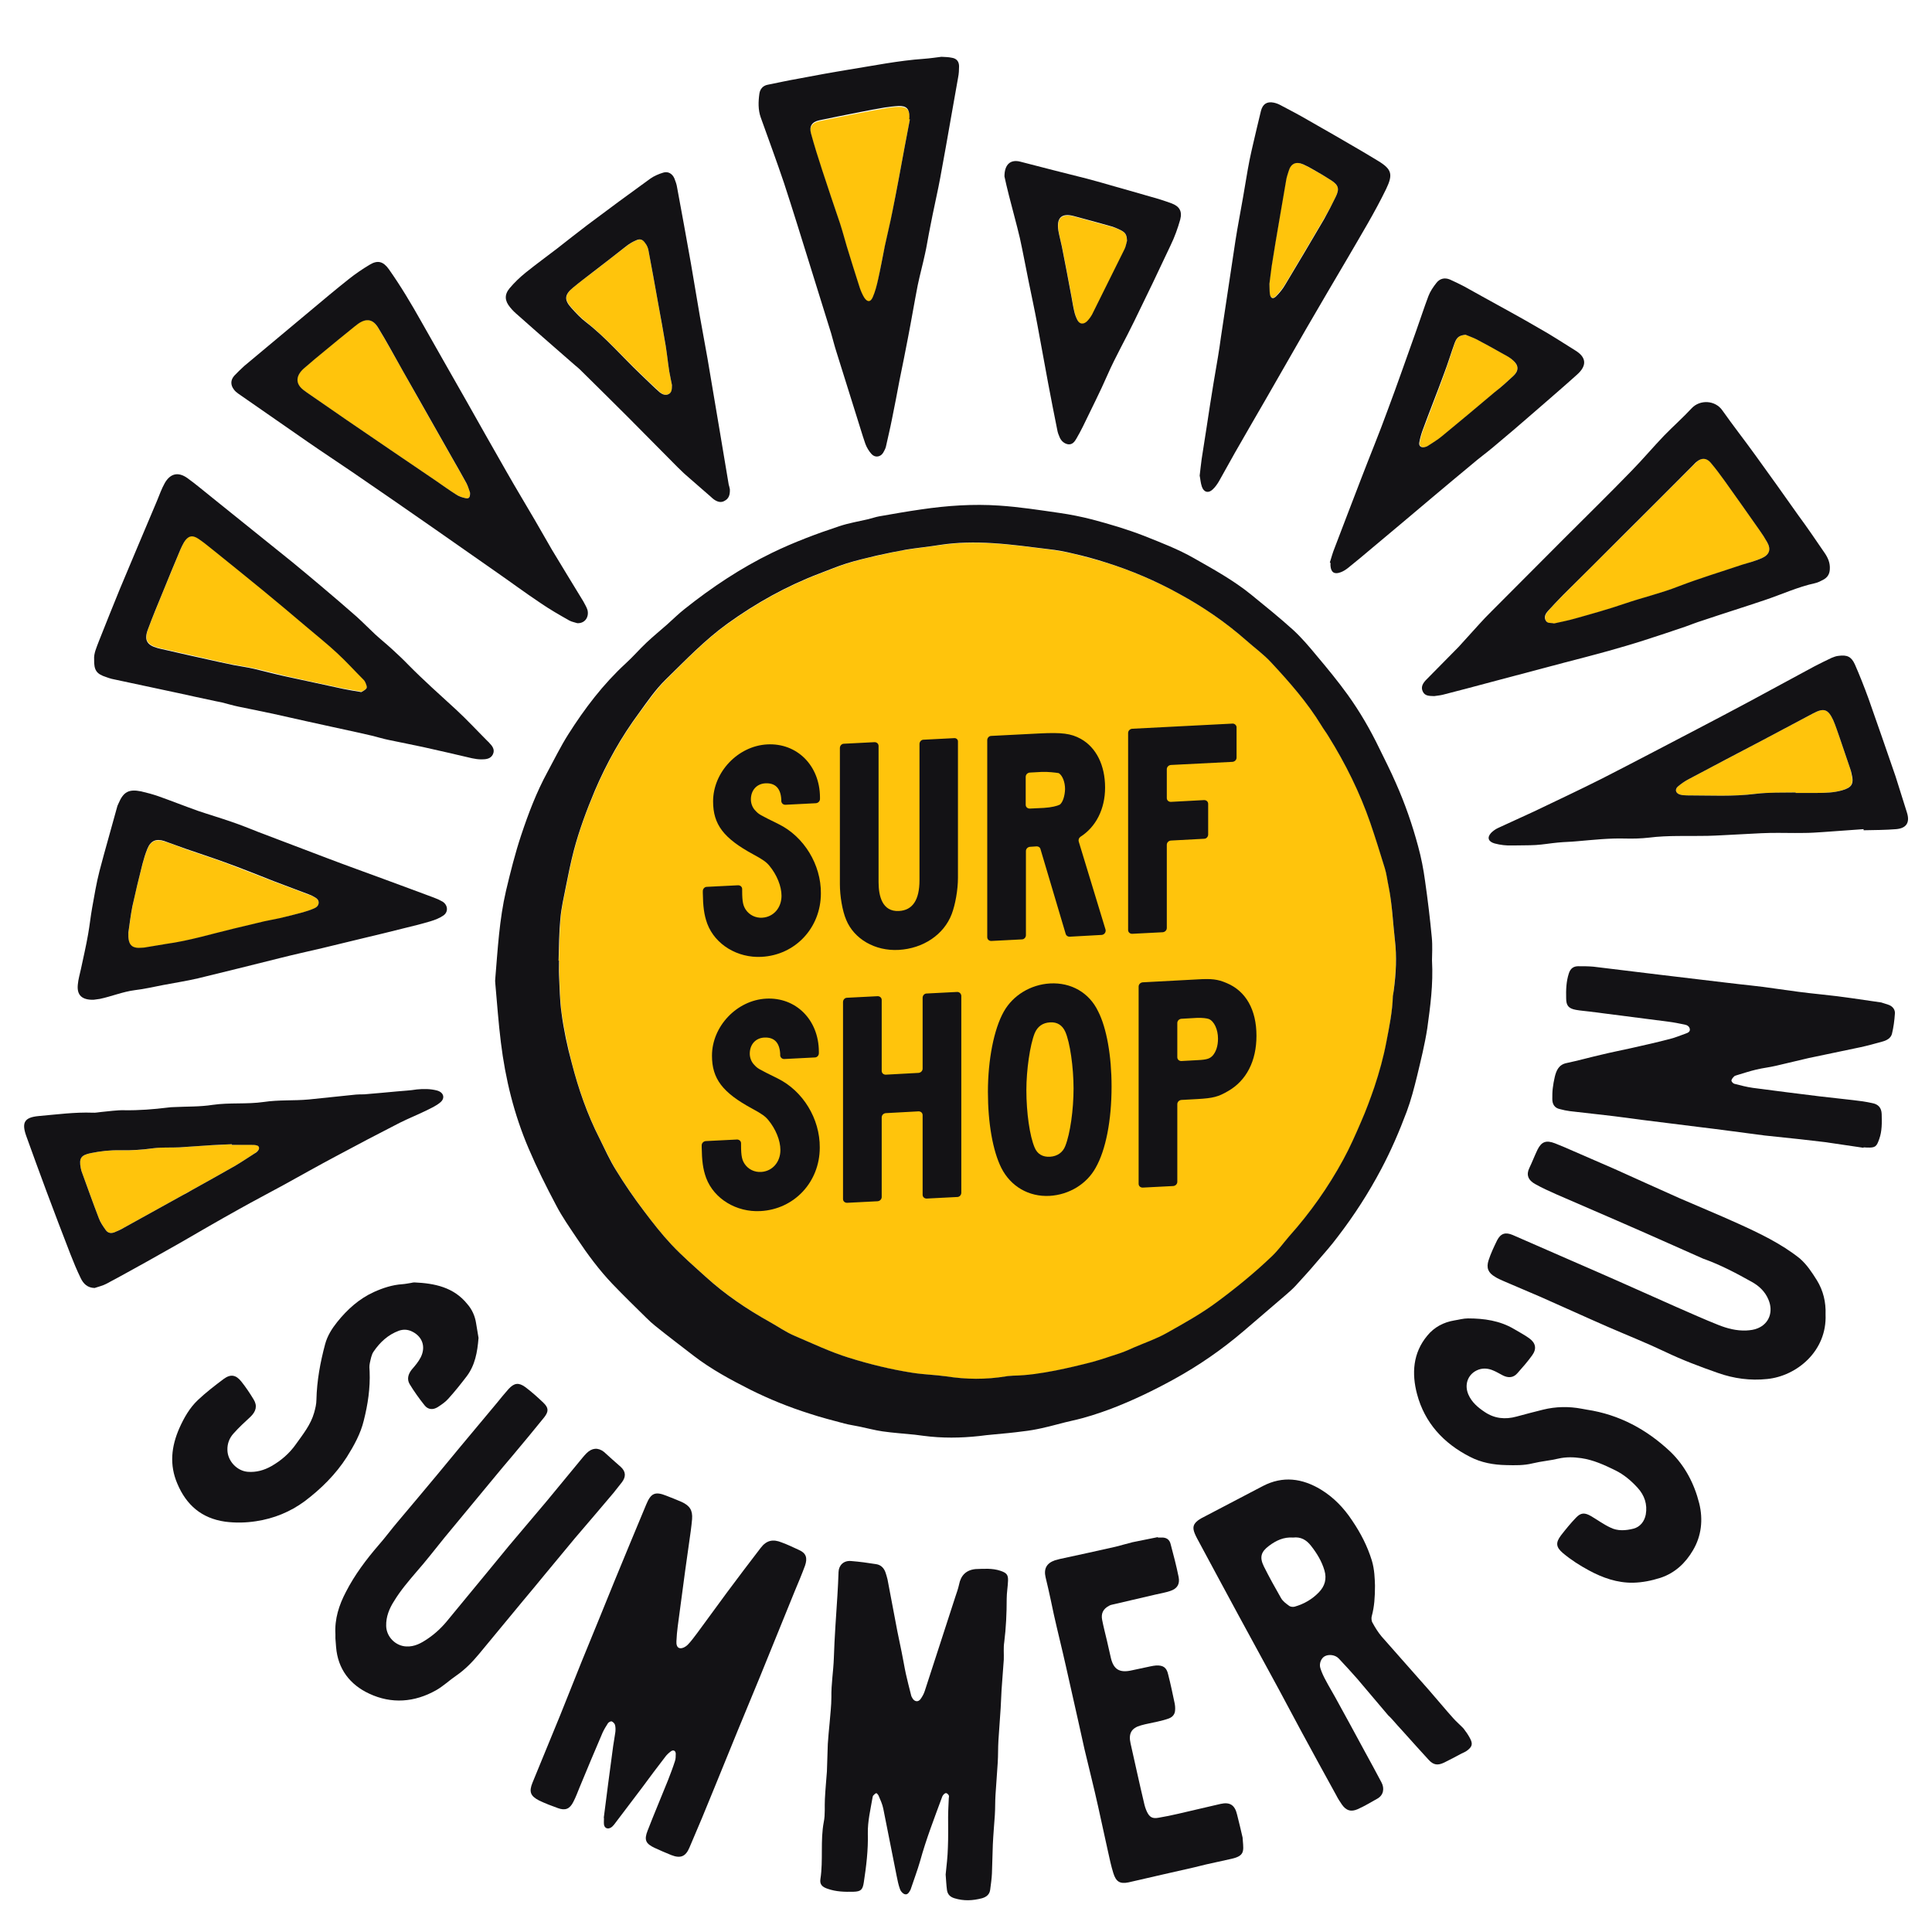 <?xml version="1.0" encoding="UTF-8"?>
<svg data-bbox="10.79 25.4 842.5 824.402" viewBox="0 0 864 864" xmlns="http://www.w3.org/2000/svg" data-type="color">
    <g>
        <path d="M500.3 102.6c2.9 1.2 3.5 2.2 3.7 5.2-.4 1.3-.6 2.8-1.1 4-4.7 9.7-9.6 19.4-14.4 29-.6 1.1-1.4 2.2-2.3 3.1-1.5 1.5-3.3 1.2-4.3-.6-.6-1.2-1.1-2.6-1.4-3.9-.5-2.1-.8-4.2-1.2-6.3-1.4-7.5-2.8-15-4.3-22.5-.5-2.4-1.2-4.8-1.6-7.3-1-5.8 1.5-8 7.2-6.4s11.4 3.1 17.1 4.7c.8.2 1.7.6 2.6 1" fill="#ffc40c" data-color="1"/>
        <path d="M595.4 80.7c3.2 2.1 3.7 3.8 1.9 7.4-1.6 3.3-3.3 6.5-5.2 9.7-5.8 9.9-11.6 19.7-17.5 29.5-1.1 1.8-2.5 3.5-4 5.1-1.4 1.4-2.5 1-2.8-1.1-.2-1.3-.1-2.6-.2-4.5.3-2.2.5-5 1-7.8 1.1-7 2.3-14 3.5-21.1 1-5.8 1.9-11.7 3-17.5.2-1.4.7-2.7 1.1-4 1-3.4 3.3-4.4 6.5-2.9 1.6.7 3.1 1.5 4.6 2.4q4.2 2.25 8.1 4.8" fill="#ffc40c" data-color="1"/>
        <path d="M676.9 161.4c2.3 2.2 2.2 4.6-.1 6.7-2.7 2.5-5.4 4.9-8.2 7.3-7.8 6.6-15.7 13.2-23.6 19.7-1.9 1.6-4.1 2.8-6.1 4.2-.5.3-1.2.6-1.8.7-1.4.2-2.4-.5-2.2-2 .3-1.8.8-3.6 1.4-5.3 3.2-8.5 6.5-16.9 9.6-25.4 1.7-4.7 3.2-9.4 4.8-14.1 1-2.6 2.1-3.2 4.8-3.5 1.7.7 3.4 1.3 5 2.1 4.1 2.2 8.2 4.4 12.2 6.7 1.5.8 3 1.7 4.2 2.9" fill="#ffc40c" data-color="1"/>
        <path d="M790.3 242.5c1.8 3.2 1.1 5.6-2.4 7.1-2.7 1.2-5.7 2-8.5 3-9.5 3.2-19.1 6.1-28.5 9.7-7.9 3-16 5-24 7.7-7.4 2.5-14.8 4.6-22.3 6.7-3.1.9-6.3 1.5-9.4 2.2-1.4-.4-3.1.1-3.9-1.4-.8-1.6 0-3 1-4.2 2.2-2.5 4.5-4.9 6.9-7.3 8.8-8.9 17.7-17.7 26.6-26.5l31.4-31.4c.6-.6 1.2-1.2 1.9-1.8 2.1-1.7 4.2-1.5 6 .6 2.2 2.6 4.3 5.4 6.3 8.2 5.3 7.4 10.5 14.8 15.7 22.2 1.1 1.7 2.3 3.4 3.2 5.2" fill="#ffc40c" data-color="1"/>
        <path d="M827.9 345.9c1.2 4.7.2 6.3-4.4 7.6-3.6 1-7.2 1.1-10.9 1.1h-9.7v-.2c-5.9.2-11.9-.1-17.8.6-10.3 1.3-20.5.7-30.7.7-1.1 0-2.2-.1-3.2-.4-1.8-.6-2.3-2.2-.9-3.5s3.1-2.4 4.8-3.3c11-5.9 22.1-11.6 33.2-17.5 7.5-4 15-8 22.6-12 4.7-2.5 6.6-1.9 8.9 3 1.1 2.4 1.9 5 2.8 7.6l5.1 15c0 .5.1.9.2 1.3" fill="#ffc40c" data-color="1"/>
        <path d="M112.4 511.9c.8 0 1.5 0 2.3.2 1.1.3 1.5 1.3.8 2.2-.4.6-1 1.1-1.6 1.5-3 1.9-5.9 3.9-9 5.7-6.3 3.6-12.6 7.1-18.9 10.6-1.5.8-3 1.6-4.5 2.5-8.7 4.8-17.3 9.6-26 14.4-1.3.7-2.7 1.4-4.1 2-1.6.7-3.1.4-4.1-.9-1.2-1.7-2.3-3.4-3.1-5.3-2.7-7-5.2-14.2-7.8-21.2-.1-.4-.2-.8-.3-1.3-.8-4.3.1-5.7 4.4-6.6 4.4-.9 8.7-1.4 13.2-1.3 5 .1 9.9-.1 14.9-.9 3.8-.6 7.8-.2 11.6-.4 4-.2 7.9-.6 11.9-.8 3.9-.2 7.8-.4 11.6-.6v.3c2.9-.1 5.8-.1 8.7-.1" fill="#ffc40c" data-color="1"/>
        <path d="M140.5 401.2c1.1.6 2.1 1.2 2 2.7-.1 1.4-1.2 2.1-2.3 2.5-1.6.7-3.2 1.2-4.9 1.7-3.4.9-6.9 1.8-10.3 2.7-2.3.5-4.6.9-6.9 1.4l-13.8 3.3c-10 2.4-19.8 5.4-30 6.8-3 .4-6 1-8.9 1.5-.5.1-1.1.2-1.6.2-4.9.4-6.6-1.2-6.4-6.7.5-3.5 1-7.7 1.8-11.8 1.3-6.3 2.9-12.6 4.5-18.9.6-2.3 1.3-4.6 2.2-6.8 1.4-3.6 3.8-4.7 7.5-3.5 3.3 1 6.5 2.3 9.7 3.5 5.8 2 11.6 3.9 17.4 6 7.5 2.8 14.9 5.8 22.3 8.6 5 1.9 10.1 3.8 15.1 5.7.9.2 1.8.6 2.6 1.1" fill="#ffc40c" data-color="1"/>
        <path d="M163.5 305.1c.3.9.8 2.1.5 2.6-.6.9-1.8 1.3-2.3 1.6-3.1-.6-5.5-.9-8-1.4-8.7-1.8-17.3-3.7-25.9-5.6-4.7-1.1-9.4-2.4-14.1-3.4-3-.7-6.1-1.1-9.2-1.7-2.2-.4-4.4-.9-6.6-1.4-8.6-1.9-17.2-3.9-25.8-5.8-.5-.1-1-.3-1.6-.4-4.7-1.3-6-3.6-4.3-8.2 2.1-5.7 4.5-11.2 6.7-16.8 2.6-6.4 5.3-12.7 7.9-19.1.5-1.1 1-2.2 1.6-3.2 1.8-2.9 3.7-3.4 6.5-1.5 2.4 1.7 4.7 3.5 6.9 5.3 7.2 5.8 14.5 11.6 21.6 17.5 6.6 5.4 13.1 10.9 19.6 16.4 4.7 4 9.5 7.8 14 12 4 3.7 7.8 7.8 11.6 11.7.3.5.7.9.9 1.4" fill="#ffc40c" data-color="1"/>
        <path d="M210.2 220.3c0 2.1-.5 2.8-1.9 2.5-1.6-.3-3.1-.9-4.5-1.7-3-1.9-5.8-4-8.8-6-13.4-9.1-26.7-18.2-40.1-27.3-6-4.1-11.9-8.2-17.8-12.3-.3-.2-.5-.4-.8-.6-5.2-3.5-3.6-7.5-.3-10.4 3.1-2.7 6.3-5.3 9.4-7.9 3.8-3.2 7.7-6.3 11.5-9.4 1.1-.9 2.2-1.8 3.3-2.6 3.7-2.5 6.6-1.9 8.9 2 1.8 2.9 3.5 5.9 5.2 8.9 4 7 8 14.1 11.9 21.1 5.4 9.5 10.7 18.9 16.1 28.4 2.1 3.7 4.2 7.3 6.2 11 .9 1.6 1.4 3.3 1.7 4.3" fill="#ffc40c" data-color="1"/>
        <path d="M300.5 172.2c.1 1.9 0 3.3-1.4 4-1.5.8-2.8.1-3.9-.8-3-2.7-5.8-5.5-8.7-8.2-8.1-7.7-15.5-16.2-24.3-23.2-2.4-1.8-4.5-4.1-6.5-6.3-3.4-3.7-3.2-5.9.7-9.2 3-2.5 6.1-4.8 9.2-7.1 4.9-3.8 9.8-7.7 14.8-11.5 1.2-.9 2.5-1.7 3.9-2.3 2-.9 3.2-.6 4.4 1.2.6 1 1.1 2.1 1.3 3.2 1.5 7.8 2.9 15.7 4.3 23.5 1.1 6.3 2.3 12.7 3.4 19.1.6 3.8 1 7.7 1.6 11.5.4 2.3.9 4.5 1.2 6.1" fill="#ffc40c" data-color="1"/>
        <path d="M406.9 53.5c-.8 4-1.5 8-2.3 12.1-1.8 9.8-3.6 19.5-5.5 29.3-1 5.2-2.3 10.3-3.4 15.5-1.1 4.9-1.9 9.9-3 14.9-.6 2.7-1.3 5.5-2.4 8-1 2.3-2.4 2.3-3.8.2-.9-1.3-1.5-2.9-2-4.4-2-6.1-3.9-12.3-5.8-18.5-1.1-3.4-1.9-6.9-3-10.2-2.6-8-5.4-15.9-8-23.9-1.8-5.4-3.5-10.9-5-16.4-.9-3.2.4-5.2 3.7-5.9 6.1-1.3 12.2-2.5 18.4-3.7 3.6-.7 7.2-1.4 10.8-2 2.1-.4 4.3-.7 6.4-.7 3.5-.1 4.8 1.3 4.8 4.9 0 .3 0 .6-.1 1 0-.3.1-.3.2-.2" fill="#ffc40c" data-color="1"/>
        <path d="M623.8 420.3c.9 7.6.4 15.1-.5 22.6-.1.9-.3 1.7-.3 2.6-.3 6.9-1.7 13.7-2.9 20.5-1.3 6.9-3.2 13.7-5.4 20.3-1.8 5.2-3.7 10.4-5.9 15.4-2.5 5.7-5 11.5-8 17C594 531 586 542.5 576.6 553c-2.6 2.9-4.9 6.1-7.6 8.8-7.6 7.4-15.8 14-24.3 20.3-7.2 5.3-15.1 9.7-22.8 14.1-4.6 2.6-9.6 4.3-14.5 6.4-2 .8-3.9 1.8-6 2.5-4.3 1.5-8.5 3-12.9 4.1-5.4 1.4-10.9 2.7-16.4 3.8-6.2 1.2-12.5 2.3-18.9 2.3-1.1 0-2.2.1-3.2.3-8.9 1.5-17.8 1.4-26.8 0-5-.8-10.1-.8-15.1-1.6-9.6-1.5-19-3.8-28.3-6.7-8.4-2.6-16.3-6.4-24.3-9.8-3.9-1.7-7.5-4.2-11.3-6.3-10.2-5.7-19.8-12.3-28.5-20.1-5.2-4.7-10.5-9.3-15.3-14.4-4.4-4.7-8.5-9.8-12.3-15-4.4-5.9-8.6-11.9-12.4-18.1-2.8-4.6-5-9.5-7.5-14.4-5.4-10.7-9.4-22-12.4-33.7-1.9-7.4-3.5-14.9-4.6-22.5-.8-5.6-.8-11.2-1.1-16.8-.1-2.2 0-4.3 0-6.5h-.2c.2-6.3.3-12.5.8-18.8.4-4.7 1.5-9.4 2.4-14 1.1-5.5 2.2-11 3.6-16.4 2.4-9.2 5.7-18.1 9.4-26.8 5.3-12.4 11.8-24 19.8-34.8 3.8-5.1 7.4-10.4 11.9-14.9 8.9-8.7 17.4-17.7 27.6-25 12.8-9.2 26.4-16.8 41.1-22.4 4-1.5 8-3.2 12.1-4.5 4.4-1.4 8.9-2.5 13.4-3.5 4.4-1 8.8-2 13.3-2.7 5-.8 10.1-1.4 15.1-2.1 7.9-1.2 15.8-1.3 23.6-.8 8.4.5 16.8 1.7 25.1 2.7 3.7.5 7.5 1.2 11.1 2 4.8 1.2 9.6 2.5 14.3 3.9 11.5 3.6 22.5 8.3 33 14 10.6 5.9 20.6 12.6 29.7 20.6 3.8 3.4 8 6.4 11.4 10.1 8.2 8.7 16.1 17.8 22.4 28.1 1 1.6 2.2 3.2 3.2 4.9 7.6 12.2 14 25.1 18.7 38.7 2.3 6.7 4.4 13.5 6.5 20.3.8 2.7 1.1 5.5 1.7 8.2 1.5 7.9 1.8 15.9 2.7 23.8" fill="#ffc40c" data-color="1"/>
        <path d="M844.7 449.4c1.8.7 2.9 2.2 2.7 4-.2 3-.6 6-1.3 8.9-.5 2-2.4 3-4.3 3.5-3.2.9-6.5 1.8-9.7 2.5-7.8 1.7-15.6 3.2-23.4 4.9-4.8 1.1-9.6 2.3-14.4 3.4-2.9.7-5.9 1-8.8 1.7-3 .7-6 1.7-9 2.6-.4.1-.9.3-1.1.6-.5.5-1.1 1.2-1.1 1.8.1.5.8 1.3 1.4 1.4 2.7.7 5.4 1.4 8.2 1.8 10 1.3 19.9 2.6 29.9 3.8 5 .6 10.1 1.1 15.1 1.7 2.8.3 5.6.7 8.3 1.3 2.8.5 4.2 2.1 4.3 4.9.1 3.8.2 7.6-1.1 11.2-1.2 3.4-1.7 3.9-5.4 3.8-.5 0-1.1-.1-1.6-.1v.2c-5.2-.8-10.4-1.5-15.6-2.3-.4-.1-.8-.1-1.3-.2-3.7-.4-7.5-.9-11.2-1.3-5.4-.6-10.7-1.1-16.1-1.7-10.1-1.3-20.1-2.7-30.2-3.9-8.3-1.1-16.5-2-24.8-3.1-5.5-.7-10.9-1.5-16.4-2.1-5.3-.6-10.5-1.2-15.8-1.8-1.5-.2-2.9-.5-4.4-.9-2.4-.5-3.4-2.2-3.4-4.5 0-1.6 0-3.2.2-4.8q.3-2.55.9-5.1c.7-2.9 1.8-5.5 5.3-6.2 5.2-1.1 10.2-2.5 15.4-3.7 4.5-1.1 9.1-2 13.6-3 5.8-1.3 11.6-2.6 17.3-4.1 2.4-.6 4.7-1.6 7-2.4.9-.3 2-.8 1.8-2s-1.2-1.8-2.3-2c-2.4-.5-4.9-1-7.3-1.3-11.7-1.5-23.3-3-35-4.5-2.2-.3-4.3-.4-6.4-.8-3.2-.6-4.3-1.9-4.3-5.1-.1-3.8 0-7.5 1.2-11.2.7-2.2 2.1-3.2 4.2-3.2 2.3 0 4.6 0 6.8.2 9.9 1.2 19.7 2.4 29.6 3.6 10.1 1.2 20.1 2.4 30.2 3.6 7.2.9 14.4 1.5 21.5 2.6 6.8 1 13.6 1.9 20.5 2.6 9 .9 17.9 2.3 26.9 3.6 1.2.4 2.3.7 3.4 1.1" fill="#131215" data-color="2"/>
        <path d="M823.6 353.5c4.6-1.3 5.6-2.9 4.4-7.6-.1-.4-.2-.8-.3-1.3l-5.1-15c-.9-2.5-1.7-5.1-2.8-7.6-2.3-4.9-4.2-5.5-8.9-3-7.5 4-15 8-22.6 12-11.1 5.8-22.1 11.6-33.2 17.5q-2.55 1.35-4.8 3.3c-1.4 1.3-.9 2.9.9 3.5 1 .3 2.1.4 3.2.4 10.3 0 20.5.6 30.8-.7 5.9-.7 11.9-.5 17.8-.6v.2h9.7c3.6 0 7.2-.1 10.9-1.1m29.2 9.9c1.4 4.4-.2 7-4.8 7.4-4.8.4-9.7.4-14.6.5v-.5c-6 .4-12 .9-18.1 1.3-2.9.2-5.8.4-8.7.4-5.1.1-10.1-.1-15.2 0-5 .1-9.9.5-14.9.7-4.3.2-8.6.5-12.9.6-8.7.2-17.5-.3-26.2.8-3.5.4-7.1.5-10.7.4-7.2-.2-14.2.6-21.3 1.2-2.9.3-5.8.3-8.7.6-3.3.3-6.6.9-9.9 1.1-3.4.2-6.9.1-10.4.2-2.7.1-5.4-.2-8-.9-2.8-.8-3.5-2.6-1.6-4.7.9-.9 2-1.7 3.1-2.2 5.3-2.5 10.6-4.8 15.9-7.3 10.2-4.9 20.5-9.7 30.6-14.8 14.3-7.3 28.5-14.8 42.7-22.2 7.6-4 15.3-8 22.9-12.1 9.9-5.3 19.7-10.7 29.6-16 2.5-1.3 5-2.5 7.5-3.7 1-.4 2-.8 3.1-.9 3.8-.5 5.7.3 7.3 3.8 2.2 5 4.2 10.1 6.1 15.3 4.1 11.6 8.1 23.2 12.1 34.8 1.7 5.5 3.4 10.8 5.1 16.2" fill="#131215" data-color="2"/>
        <path d="M812.5 572.5c2.9 4.7 4.1 9.9 3.9 15.3.7 16.5-13 27.6-26.1 28.9-7.6.8-14.9-.2-22-2.7-8-2.8-16-5.8-23.7-9.5-8.4-4-17-7.4-25.5-11.1-10.1-4.4-20.1-9-30.1-13.4-5.5-2.4-11.1-4.7-16.6-7.1-1.3-.6-2.6-1.1-3.8-1.9-3.1-1.8-4-4-2.9-7.4 1-3.1 2.4-6 3.8-8.9 1.6-3.1 3.7-3.8 7-2.4l26.1 11.4c6.9 3 13.8 6 20.8 9.1 8.8 3.9 17.5 7.8 26.3 11.7 6.2 2.7 12.4 5.5 18.7 8 4 1.6 8.2 2.7 12.6 2.5 1.7-.1 3.5-.3 5.1-1 5.1-2.1 7-7.4 4.8-12.7-1.5-3.7-4.3-6.3-7.6-8.1-6.8-3.8-13.6-7.4-21-10.1-.2-.1-.4-.1-.6-.2l-13.5-6c-8.4-3.7-16.8-7.5-25.2-11.1l-27-11.7c-3.1-1.4-6.3-2.8-9.3-4.5-3.4-1.8-4.2-4.3-2.8-7.2 1.3-2.7 2.4-5.6 3.7-8.3 1.8-3.6 3.9-4.3 7.8-2.8 2.8 1.1 5.6 2.3 8.3 3.5 6.1 2.7 12.3 5.3 18.4 8 9.6 4.3 19.2 8.7 28.9 13 8.7 3.8 17.5 7.4 26.1 11.3 9.7 4.4 19.4 9 27.8 15.7 3.2 2.8 5.4 6.2 7.6 9.7" fill="#131215" data-color="2"/>
        <path d="M787.9 249.6c3.4-1.5 4.2-3.9 2.4-7.1-1-1.8-2.1-3.5-3.3-5.2-5.2-7.4-10.4-14.8-15.7-22.2-2-2.8-4.1-5.6-6.3-8.2-1.8-2.1-3.9-2.2-6-.6-.7.5-1.3 1.2-1.9 1.8-10.4 10.5-20.9 20.9-31.4 31.4-8.8 8.8-17.7 17.7-26.6 26.5-2.4 2.4-4.6 4.8-6.9 7.3-1 1.1-1.8 2.6-1 4.1.8 1.6 2.4 1 3.8 1.4 3.1-.7 6.3-1.3 9.4-2.2 7.5-2.1 15-4.2 22.3-6.7 7.9-2.7 16.1-4.6 24-7.7 9.4-3.6 19-6.5 28.5-9.7 3.1-.9 6-1.7 8.7-2.9m28.1-2.3c1.5 2.2 2.5 4.5 2.3 7.3-.1 2.2-1.1 3.7-3 4.7-1.1.6-2.3 1.2-3.6 1.5-7.8 1.7-15.1 5.1-22.6 7.6-9.2 3.1-18.5 6-27.7 9.1-2.6.8-5.1 1.8-7.6 2.7-6.2 2.1-12.4 4.2-18.7 6.2-5.3 1.7-10.5 3.2-15.8 4.7-6.6 1.8-13.3 3.6-20 5.3-10.9 2.9-21.8 5.8-32.8 8.7-7.1 1.9-14.2 3.8-21.3 5.6-1.2.3-2.5.4-3.8.6-2-.1-4.1.1-5.1-2-1.1-2.2.2-4 1.7-5.5 4.8-4.9 9.6-9.7 14.3-14.5 1.3-1.4 2.6-2.9 3.9-4.3 3.6-3.9 7-7.9 10.8-11.6 10.9-11 21.8-21.8 32.7-32.8 10-10 20.1-19.9 29.9-30 5-5.1 9.7-10.7 14.7-15.9 4-4.1 8.3-7.9 12.2-12.1 3.7-4 10.6-3.7 13.8 1 4.8 6.8 9.9 13.3 14.8 20.1 6.4 8.8 12.7 17.7 19 26.6 4 5.4 8 11.3 11.9 17" fill="#131215" data-color="2"/>
        <path d="M759.9 672.3c1.8 7.3 1 14.6-2.8 21-3.3 5.6-7.9 10.1-14.5 12.3-4.1 1.3-8.1 2.1-12.3 2.2-7.1.1-13.6-2.2-19.7-5.5-4.1-2.2-8-4.7-11.6-7.7-3.2-2.7-3.4-4.7-.9-8 2.1-2.7 4.3-5.4 6.7-7.9 2.2-2.3 3.9-2.3 6.7-.7 2.9 1.7 5.6 3.7 8.6 5.1 3.3 1.7 7 1.4 10.5.5 2.9-.8 4.8-3.2 5.4-6.3.8-4.6-.6-8.6-3.6-11.9-2.9-3.2-6.2-6-10.1-7.9-4.9-2.4-9.7-4.6-15.1-5.4-3.5-.5-6.8-.6-10.3.2-3.8.9-7.7 1.2-11.4 2.1-4 1-7.9.9-11.9.8-5.7-.1-11.2-1.1-16.2-3.7-11.8-6-20.3-15.2-23.7-28.1-2.4-9.1-1.9-18.3 4.6-26.1 3.1-3.8 7.3-6 12.1-6.8 2-.3 4-.9 6.1-.9 7.2 0 14.2 1 20.5 4.7 2.3 1.4 4.7 2.6 6.9 4.2 2.9 2.1 3.4 4.7 1.3 7.6-2 2.8-4.3 5.4-6.6 8-1.8 2.1-4.1 2.2-6.5 1-1.4-.7-2.8-1.6-4.3-2.2-2.5-1.1-5.1-1.2-7.5 0-4 2-5.5 6.5-3.6 10.8 1.5 3.4 4.2 5.7 7.2 7.7 4.4 3 9.2 3.5 14.3 2.1 4-1.1 7.9-2.1 11.9-3.1 5.7-1.4 11.5-1.5 17.3-.4.7.1 1.5.3 2.2.4 14.6 2.2 26.9 8.9 37.5 18.9 6.4 6.2 10.6 14.2 12.8 23" fill="#131215" data-color="2"/>
        <path d="M676.8 168.1c2.4-2.2 2.4-4.6.1-6.7-1.2-1.2-2.8-2.1-4.3-2.9-4-2.3-8.1-4.5-12.2-6.7-1.6-.8-3.3-1.4-5-2.1-2.7.3-3.8 1-4.8 3.5-1.7 4.7-3.1 9.4-4.9 14.1-3.1 8.5-6.5 16.9-9.6 25.4-.6 1.7-1.1 3.5-1.4 5.3-.2 1.5.8 2.2 2.2 2 .6-.1 1.2-.3 1.8-.7 2.1-1.4 4.2-2.6 6.1-4.2 7.9-6.5 15.8-13.1 23.6-19.7 3-2.3 5.7-4.8 8.4-7.3m27.8-11.3c4.7 2.9 5.3 6.6.7 10.7-6.1 5.5-12.3 10.8-18.5 16.2-6.3 5.5-12.7 11-19.2 16.4-3.1 2.6-6.3 4.9-9.3 7.5-5.9 4.9-11.8 9.8-17.6 14.7-9 7.6-18 15.2-27 22.7-3.6 3.1-7.3 6.1-11 9.1-.9.7-2 1.4-3.1 1.8-2.8 1.1-4.4.1-4.6-2.9v-1.3c-.1 0-.2-.1-.3-.1.7-2.3 1.3-4.5 2.2-6.7 3.9-10.3 7.9-20.6 11.8-30.8s8.1-20.3 11.8-30.5c4.4-11.7 8.5-23.6 12.7-35.3 1.9-5.3 3.6-10.6 5.6-15.9.8-2.1 2.1-4 3.5-5.8 1.5-2 3.7-2.6 6.1-1.6 2.2 1 4.3 2 6.4 3.1 3 1.6 6 3.4 9 5 8.1 4.5 16.3 8.9 24.3 13.6 5.6 3.1 11 6.7 16.5 10.1" fill="#131215" data-color="2"/>
        <path d="M589.8 712.1c2.7-2.8 3.6-6 2.5-9.8-1.2-4.1-3.4-7.7-6-11-2.1-2.7-4.6-4.1-8-3.7-4.2-.3-7.6 1.3-10.8 3.7-3.6 2.7-4.3 5.1-2.3 9.2 2.4 4.8 5 9.5 7.7 14.2.8 1.4 2.3 2.5 3.7 3.5.6.4 1.7.5 2.4.3 4.2-1.2 7.8-3.3 10.8-6.4m67.5 65.1c1.5 2.7 1.1 4-1.4 5.8-.7.5-1.5.8-2.3 1.2-2.6 1.4-5.1 2.7-7.7 4-2.9 1.4-4.8 1.2-7-1.2-3.8-4.1-7.5-8.3-11.3-12.5-1.7-1.9-3.5-3.8-5.2-5.8-.5-.6-1.1-1.1-1.6-1.6-4.6-5.4-9.2-10.9-13.8-16.3-2.7-3.1-5.5-6.1-8.3-9.1-1.6-1.7-4.5-2-6.3-1-1.6.9-2.6 3.3-1.9 5.4.6 1.9 1.5 3.8 2.5 5.6 1.3 2.5 2.8 4.9 4.1 7.3 4.5 8.1 8.9 16.3 13.3 24.4 2.5 4.6 5 9.1 7.4 13.7 1.4 2.6 1 5.7-1.9 7.3s-5.8 3.4-8.8 4.7-5.1.6-7-2.1c-.9-1.3-1.8-2.7-2.5-4.1-5.3-9.6-10.6-19.3-15.8-28.9-4.4-8.1-8.6-16.2-13-24.2l-14.7-27c-6.3-11.6-12.5-23.2-18.7-34.7-.4-.8-.8-1.5-1.1-2.3-1.1-2.7-.7-4.2 1.5-5.9.4-.3.9-.6 1.4-.9 9.1-4.8 18.3-9.6 27.5-14.4 9-4.7 17.7-3.5 26.1 1.6 5.7 3.5 10.2 8.2 13.9 13.8 3.8 5.6 6.8 11.4 8.8 17.9 1.2 4 1.3 8.1 1.4 11.2 0 5.2-.3 9.4-1.4 13.5-.3.9-.2 2.3.3 3.1 1.2 2.2 2.5 4.3 4.1 6.2 7 8 14.2 16 21.2 24 3.6 4.1 7.1 8.4 10.8 12.5 1.4 1.6 3.1 3 4.6 4.6 1 1.3 2 2.7 2.8 4.2" fill="#131215" data-color="2"/>
        <path d="M623.3 442.9c1-7.5 1.4-15.1.5-22.6-.9-7.9-1.2-15.9-2.8-23.8-.6-2.8-.9-5.6-1.7-8.2-2.1-6.8-4.2-13.6-6.5-20.3-4.7-13.6-11.1-26.5-18.7-38.7-1-1.7-2.2-3.2-3.2-4.9-6.3-10.3-14.2-19.3-22.4-28.1-3.4-3.7-7.6-6.7-11.4-10.1-9.1-8-19.1-14.8-29.7-20.6q-15.75-8.7-33-14.1c-4.7-1.5-9.5-2.8-14.3-3.9-3.7-.9-7.4-1.6-11.1-2-8.3-1-16.7-2.2-25.1-2.7-7.9-.5-15.8-.4-23.6.8-5 .8-10.1 1.3-15.1 2.1-4.4.8-8.9 1.7-13.3 2.7-4.5 1.1-9 2.1-13.4 3.5-4.1 1.3-8.1 3-12.1 4.5-14.7 5.6-28.3 13.2-41.1 22.4-10.1 7.3-18.7 16.3-27.6 25-4.6 4.5-8.2 9.8-11.9 14.9-8 10.8-14.5 22.4-19.8 34.8-3.7 8.8-7 17.7-9.4 26.8-1.4 5.4-2.5 10.9-3.6 16.4-.9 4.6-2 9.3-2.4 14-.6 6.2-.6 12.5-.8 18.8h.2c0 2.2-.1 4.3 0 6.5.3 5.6.3 11.2 1.1 16.8 1 7.6 2.6 15.1 4.6 22.5 3 11.6 6.9 22.9 12.4 33.7 2.4 4.8 4.6 9.8 7.5 14.4 3.8 6.2 8 12.3 12.4 18.1 3.9 5.2 7.9 10.3 12.3 15 4.8 5.1 10.1 9.7 15.3 14.4 8.7 7.9 18.3 14.4 28.5 20.1 3.8 2.1 7.3 4.6 11.3 6.3 8 3.4 15.9 7.2 24.3 9.8 9.3 2.9 18.7 5.2 28.3 6.7 5 .8 10.1.9 15.1 1.6 8.9 1.4 17.8 1.5 26.8 0 1.1-.2 2.1-.2 3.2-.3 6.4-.1 12.7-1.1 18.9-2.3 5.5-1.1 11-2.4 16.4-3.8 4.4-1.2 8.6-2.7 12.9-4.1 2-.7 4-1.6 6-2.5 4.9-2.1 9.9-3.8 14.5-6.4 7.8-4.4 15.6-8.7 22.8-14.1 8.5-6.3 16.7-13 24.3-20.3 2.8-2.7 5.1-5.9 7.6-8.8 9.4-10.5 17.5-22 24.2-34.3 3-5.5 5.5-11.2 8-17 2.2-5 4.1-10.2 5.9-15.4 2.2-6.6 4.1-13.4 5.4-20.3 1.3-6.8 2.7-13.5 2.9-20.5.1-.8.3-1.6.4-2.5m17.1-13.5c.6 11.1-.8 20.8-2.1 30.4-1.1 7.2-2.9 14.4-4.6 21.5-1.3 5.3-2.7 10.7-4.6 15.8-3.3 8.8-7 17.4-11.4 25.7-5.6 10.6-12.1 20.7-19.4 30.2-2.9 3.9-6.1 7.5-9.3 11.2-3.1 3.7-6.4 7.3-9.7 10.9-1.3 1.4-2.8 2.7-4.3 4l-18.9 16.2c-9.6 8.2-20 15.4-31.1 21.5-9.1 5-18.4 9.5-28.1 13.2-5.6 2.1-11.4 4-17.3 5.3-4.6 1-9.1 2.4-13.8 3.4-2.7.6-5.5 1.1-8.3 1.4-4.4.6-8.8 1-13.2 1.4-2.1.2-4.3.4-6.4.7-8.3.9-16.6 1-24.9-.1-1.3-.2-2.6-.3-3.9-.5-4.8-.5-9.7-.8-14.5-1.5-3.4-.5-6.7-1.4-10.1-2.1-2.3-.5-4.7-.8-6.9-1.4-5.2-1.4-10.4-2.7-15.5-4.4q-13.8-4.35-26.7-10.8c-8.7-4.4-17.4-9.1-25.2-15.1-5.7-4.4-11.5-8.8-17.1-13.3-1.4-1.1-2.8-2.4-4.1-3.7-5.1-5-10.2-10-15.1-15.1-6-6.3-11.1-13.2-15.9-20.4-3.2-4.8-6.6-9.6-9.3-14.8-4.4-8.3-8.6-16.7-12.3-25.4-6.5-15.2-10.4-31.1-12.4-47.4-1.1-8.8-1.7-17.6-2.5-26.4-.1-.8-.1-1.5 0-2.3 1.1-13.1 1.8-26.3 4.8-39.2 2-8.4 4.1-16.8 6.8-24.9 3.2-9.6 6.8-19.1 11.7-28.1 3.1-5.7 5.9-11.5 9.4-17 7.3-11.5 15.5-22.3 25.6-31.6 3.3-3 6.2-6.4 9.4-9.4 2.9-2.7 6-5.3 9-7.9 2.7-2.4 5.2-4.9 8-7.1 12.2-9.7 25.1-18.3 39.1-25.1 9.7-4.7 19.8-8.5 30.1-11.9 4.2-1.4 8.5-2.1 12.8-3.1 1.7-.4 3.3-1 5-1.3 6.3-1.1 12.5-2.2 18.8-3.1 11.6-1.7 23.2-2.5 34.9-1.7 9 .6 18 2 27 3.3 4.9.7 9.8 1.7 14.5 2.9 7.9 2.1 15.7 4.4 23.4 7.4 7.5 3 15.1 5.9 22.1 9.9 8.8 5 17.7 9.9 25.6 16.3 6.4 5.2 12.7 10.3 18.8 15.8 3.8 3.5 7.2 7.5 10.5 11.5 4.8 5.7 9.5 11.4 13.9 17.5 5.4 7.5 10.1 15.6 14.1 23.9 2.5 5.1 5.1 10.2 7.4 15.5 4.1 9.2 7.4 18.7 10 28.4 1.4 5.1 2.4 10.3 3.1 15.5 1.2 8.3 2.2 16.7 3 25.1.4 4 .1 7.8.1 10.3" fill="#131215" data-color="2"/>
        <path d="M597.3 88.1c1.8-3.6 1.3-5.3-1.9-7.4-2.6-1.7-5.3-3.3-8-4.8-1.5-.9-3-1.7-4.6-2.4-3.2-1.4-5.5-.4-6.5 3-.4 1.3-.9 2.7-1.1 4-1 5.8-2 11.7-3 17.5-1.2 7-2.4 14-3.5 21.1-.4 2.8-.7 5.6-1 7.8.1 1.9 0 3.2.2 4.5.3 2.1 1.4 2.5 2.8 1.1 1.5-1.5 2.9-3.2 4-5.1 5.9-9.8 11.7-19.6 17.5-29.5 1.8-3.2 3.5-6.5 5.1-9.8m18.9-16.2c6.3 3.8 6.8 6.1 3.7 12.6-5.1 10.5-11.2 20.5-17 30.5-6.3 10.7-12.6 21.4-18.8 32.1-6 10.4-11.9 20.8-17.9 31.2-4.6 8-9.3 16-13.9 24.1-2.4 4.2-4.7 8.5-7.1 12.7-.8 1.4-1.8 2.8-2.9 3.8-1.9 1.8-3.9 1.3-4.8-1.2-.6-1.7-.7-3.6-1-5 .3-2.8.6-5.1.9-7.5.7-4.7 1.5-9.4 2.2-14.1 1-6.6 2-13.2 3.1-19.8.6-3.9 1.4-7.9 2-11.8.5-2.9.9-5.8 1.3-8.7 2.2-14.4 4.3-28.8 6.5-43.2 1-6.5 2.3-12.9 3.4-19.4 1-5.5 1.8-11.1 2.9-16.6 1-4.9 2.2-9.7 3.3-14.5l1.8-7.5c.8-3.1 2.7-4.3 5.7-3.7 1 .2 2.1.6 3 1.1 4.2 2.2 8.4 4.4 12.5 6.8 8.1 4.6 16.1 9.2 24.1 13.9 2.4 1.4 4.7 2.8 7 4.2" fill="#131215" data-color="2"/>
        <path d="M555.8 823.2c.4 4.8.7 6.8-5.2 8.1-3.8.8-7.5 1.7-11.3 2.5-1.8.4-3.5.9-5.3 1.3l-13.2 3c-5.4 1.2-10.7 2.5-16.1 3.7-3.9.8-5.6-.3-6.8-4.1-1-3.2-1.7-6.5-2.4-9.7-2-8.8-3.8-17.7-5.9-26.6-1.5-6.4-3.1-12.8-4.6-19.1-1-4.2-1.8-8.4-2.8-12.6-1.9-8.3-3.7-16.6-5.6-24.9-1.7-7.6-3.6-15.1-5.3-22.7-.5-2.2-.9-4.4-1.4-6.6-.7-3.4-1.5-6.7-2.3-10.1-.9-3.8.4-6.3 4.1-7.6.7-.2 1.4-.4 2.2-.6 8.3-1.8 16.7-3.6 25-5.5 2.5-.6 5-1.4 7.5-2 3.8-.8 7.6-1.5 11.4-2.3v.2h1.6c2.1-.1 3.6.8 4.1 2.9 1.3 4.9 2.6 9.8 3.6 14.8.6 3.2-.7 5.2-3.8 6.2-2.1.7-4.4 1.1-6.6 1.6-6.3 1.5-12.6 2.9-18.9 4.4-.6.1-1.3.3-1.8.6-2.7 1.4-3.7 3.5-3.1 6.4.6 3.1 1.4 6.1 2.1 9.1.6 2.6 1.2 5.3 1.8 7.9 1.2 5 3.8 6.6 8.8 5.6 3-.6 5.9-1.3 8.9-1.9.8-.2 1.7-.3 2.6-.4 3.1-.1 4.6.9 5.3 4 1.1 4.3 2 8.6 2.9 12.9.2 1 .3 2.1.2 3.2-.1 1.8-1.2 3-2.8 3.6s-3.3 1-5 1.4c-2.5.6-5.1 1-7.5 1.7-4.3 1.2-5.6 3.7-4.6 8.1 2 8.8 3.9 17.7 6 26.5.3 1.4.7 2.7 1.3 4 1.2 2.5 2.5 3.2 5.2 2.7 3-.5 5.9-1.1 8.9-1.8 6.3-1.4 12.6-3 18.9-4.4 4.1-.9 6.3.5 7.3 4.7.9 3.5 1.7 6.9 2.5 10.4 0 .5.1 1 .1 1.4" fill="#131215" data-color="2"/>
        <path d="M504 107.7c-.1-3-.8-3.9-3.7-5.2-.9-.4-1.8-.8-2.7-1.1-5.7-1.6-11.4-3.2-17.1-4.7-5.7-1.6-8.1.6-7.2 6.4.4 2.4 1.1 4.8 1.6 7.3 1.5 7.5 2.9 15 4.3 22.5.4 2.1.7 4.2 1.2 6.3.3 1.4.8 2.7 1.4 3.9 1 1.9 2.7 2.1 4.3.6.9-.9 1.7-2 2.3-3.1 4.8-9.6 9.6-19.3 14.4-29 .6-1.1.8-2.5 1.2-3.9m19.8-16.8c3.6 1.3 5 3.5 4 7.3-1.1 3.9-2.5 7.8-4.3 11.5-5.3 11.3-10.7 22.6-16.2 33.8-3.9 8.1-8.4 15.9-12 24.1-3.4 7.8-7.3 15.4-11 23.1-.9 1.8-1.9 3.7-2.9 5.4-.8 1.4-1.8 2.8-3.7 2.6-1.8-.3-3.1-1.5-3.8-3.1-.5-1.1-.9-2.2-1.1-3.4-1.4-7-2.8-14-4.1-21l-4.8-26.1c-1.2-6.5-2.6-12.9-3.9-19.3s-2.5-12.9-3.9-19.3c-1.5-6.4-3.3-12.7-4.9-19.1-.8-3.2-1.6-6.5-2-8.5 0-5.6 2.9-7.7 7.1-6.6 9.9 2.6 19.9 5.1 29.8 7.6 4.2 1.1 8.3 2.3 12.5 3.5 5.4 1.5 10.8 3.1 16.1 4.6 3 .8 6.1 1.8 9.1 2.9" fill="#131215" data-color="2"/>
        <path d="M447.5 702.5c2.6.9 3.4 1.7 3.3 4.4s-.6 5.4-.6 8.1c0 6.5-.3 13-1.1 19.4-.4 2.5-.1 5.2-.2 7.8-.3 4.5-.7 9-1 13.6-.2 2.7-.2 5.4-.4 8.1-.3 4.8-.7 9.7-1 14.5-.2 3.2-.1 6.5-.3 9.7-.3 4.9-.7 9.7-1 14.5-.2 3-.1 6.1-.3 9.1-.3 4.4-.7 8.8-.9 13.2-.2 4.3-.2 8.6-.4 12.9-.1 2.5-.5 4.9-.8 7.4-.3 2-1.6 3.1-3.6 3.7-4.2 1.1-8.2 1.3-12.4 0-1.9-.6-3-1.7-3.3-3.6-.3-2.2-.4-4.5-.6-7 .4-3.9.9-8 1-12.1.2-4.5.1-9.1.1-13.6 0-2.8.2-5.6.3-8.4 0-.4.2-.9 0-1.3s-.7-.9-1.1-1c-.3-.1-.8.2-1.1.5s-.6.7-.7 1c-3.5 9.5-7.2 19-9.9 28.8-1.2 4.2-2.8 8.4-4.2 12.6 0 .1-.1.2-.1.3-.6 1-1.2 2.4-2.6 2-.9-.3-1.8-1.3-2.1-2.2-.7-1.9-1.1-3.9-1.5-5.9-2-10.1-4-20.1-6-30.2-.4-2-1.3-3.9-2.1-5.8-.2-.4-.8-1.1-1-1.1-.6.2-1 .7-1.4 1.1-.2.2-.2.6-.3.9-.9 5.3-2.2 10.6-2.1 16 .2 7.4-.7 14.7-1.8 21.9-.5 3.3-1.3 4.1-4.6 4.2-3.9.1-7.8 0-11.5-1.3-2.5-.8-3.7-2-3.3-4.4 1.3-8.5-.1-17.1 1.5-25.5.7-3.4.3-6.9.5-10.3.2-4.1.6-8.2.9-12.3.2-4.1.2-8.2.4-12.3.2-3.1.5-6.2.8-9.3.3-3.9.8-7.8.8-11.6-.1-5.9.9-11.6 1.1-17.5.3-9.4 1-18.7 1.6-28.1.2-3.4.4-6.9.5-10.4.1-2.9 2.2-5.2 5.6-4.9 3.8.3 7.5.8 11.2 1.4 2.1.3 3.5 1.7 4.2 3.7.3 1 .7 2.1.9 3.1 1.5 7.7 2.9 15.5 4.4 23.2.6 3.1 1.3 6.1 1.9 9.2.7 3.3 1.2 6.6 1.9 9.8.7 3.1 1.5 6.3 2.3 9.4.1.6.4 1.2.8 1.8 1 1.4 2.5 1.5 3.5.1.8-1.1 1.5-2.4 1.9-3.7 2.1-6.4 4.2-12.9 6.3-19.4 2.4-7.5 4.9-15 7.3-22.5.6-1.8 1.3-3.7 1.7-5.6.8-4.1 3.2-6.5 7.4-6.9 3.5-.1 7.4-.5 11.2.8" fill="#131215" data-color="2"/>
        <path d="M404.6 65.5c.8-4 1.5-8.1 2.3-12.1-.1 0-.2 0-.3-.1 0-.3.1-.7.1-1 0-3.6-1.3-5-4.8-4.9-2.1.1-4.3.4-6.4.7-3.6.6-7.2 1.3-10.8 2-6.1 1.2-12.2 2.4-18.3 3.7-3.3.7-4.6 2.7-3.7 5.9 1.5 5.5 3.2 10.9 5 16.4 2.6 8 5.3 15.9 8 23.9 1.1 3.4 2 6.8 3 10.2 1.9 6.2 3.8 12.3 5.8 18.5.5 1.5 1.2 3.1 2 4.4 1.4 2.1 2.8 2.1 3.8-.2 1.1-2.5 1.8-5.3 2.4-8 1.1-4.9 2-9.9 3-14.9 1.1-5.2 2.4-10.3 3.4-15.5 1.9-9.4 3.7-19.2 5.5-29m24.3-35.8c0 1.6-.1 3.3-.4 4.8-1 5.8-2.1 11.7-3.1 17.5-1.6 9.1-3.2 18.3-4.9 27.4-1 5.5-2.3 11-3.4 16.5-.6 2.8-1.1 5.7-1.7 8.6-.6 3-1 5.9-1.7 8.9-1 4.7-2.3 9.4-3.3 14.2-1.5 7.7-2.8 15.5-4.3 23.2-1.2 6.4-2.5 12.7-3.8 19.1-1.1 5.8-2.2 11.7-3.4 17.5-.8 4.1-1.8 8.2-2.7 12.3-.2.9-.7 1.8-1.2 2.7-1.2 2-3.6 2.4-5.2.7-1.2-1.3-2.2-3-2.8-4.6-1.5-4.3-2.7-8.6-4.1-12.9-2.9-9.4-5.9-18.7-8.8-28.1-.9-2.8-1.6-5.6-2.4-8.4-3.3-10.5-6.5-21-9.8-31.5-3.7-11.9-7.4-23.9-11.3-35.8-3.3-9.8-6.9-19.5-10.4-29.3-1.2-3.4-1.1-7-.6-10.6.3-2.1 1.6-3.6 3.7-4 4.5-.9 9-1.9 13.6-2.7 7.4-1.4 14.9-2.8 22.3-4 11.3-1.8 22.5-4.1 34-4.9 2.7-.2 5.4-.6 7.8-.9 1.7.1 3.1.1 4.5.4 2.3.3 3.4 1.7 3.4 3.9" fill="#131215" data-color="2"/>
        <path d="M357.4 693.2c3.1 1.4 3.8 3.5 2.6 7-1.4 3.8-3 7.6-4.6 11.4L339.8 750c-3.3 8.1-6.7 16.1-10 24.2-3.5 8.5-6.9 17-10.4 25.5-3.6 8.9-7.3 17.8-11.1 26.6-1.7 4-4 4.9-8.1 3.3-2.5-1-5-2.1-7.4-3.2-4.1-1.9-4.8-3.6-3.2-7.7 2.9-7.5 6.1-15 9.1-22.5 1.1-2.8 2.2-5.7 3.1-8.5.4-1.1.4-2.3.4-3.5-.1-1.4-1.2-1.8-2.3-.9-.9.7-1.8 1.5-2.5 2.5-3.5 4.5-6.9 9.1-10.3 13.7-4.2 5.5-8.3 11-12.5 16.5-.4.5-.9 1-1.4 1.3-1.5.9-2.9.2-3.1-1.4-.1-1 0-1.9 0-2.9h-.1c.6-4.9 1.3-9.8 1.9-14.8.8-5.8 1.5-11.5 2.3-17.3.3-2.1.7-4.2 1-6.4.1-1.1.1-2.2-.2-3.2-.2-.6-.9-1.3-1.5-1.5-.4-.1-1.3.4-1.6.8-.9 1.4-1.7 2.7-2.4 4.2-3.5 8.1-6.9 16.3-10.3 24.5-.9 2.2-1.7 4.4-2.8 6.5-1.6 3.2-3.6 4-6.9 2.8-2.8-1-5.7-2.1-8.4-3.4-3.9-2-4.6-3.9-3-7.9 4.1-10.1 8.3-20.1 12.4-30.2l9.6-24 8.1-19.8c4.5-11.1 9-22.2 13.6-33.2 2.4-5.8 4.8-11.6 7.2-17.3 2.1-5.1 4-5.9 9-3.9 2.3.9 4.6 1.8 6.9 2.8 3.6 1.7 4.9 3.7 4.6 7.7-.3 3.4-.8 6.9-1.3 10.3-.6 4.3-1.2 8.5-1.8 12.8-1.1 8.2-2.2 16.5-3.3 24.7-.3 2.2-.5 4.5-.6 6.8-.1 1.3.2 3 1.7 3.1 1.1.1 2.5-.7 3.3-1.5 1.6-1.6 2.9-3.5 4.3-5.3l13.2-18c5-6.7 10.1-13.5 15.2-20.1 2.6-3.4 5.5-4 9.4-2.4 2.5.9 5.2 2.2 7.8 3.4" fill="#131215" data-color="2"/>
        <path d="M299.1 176.2c1.3-.7 1.4-2.1 1.4-4-.3-1.6-.8-3.8-1.2-6.1-.6-3.8-1-7.7-1.6-11.5-1.1-6.4-2.2-12.7-3.4-19.1-1.4-7.8-2.8-15.7-4.3-23.5-.2-1.1-.7-2.3-1.4-3.2-1.2-1.8-2.4-2.2-4.4-1.2-1.4.6-2.7 1.4-3.9 2.3-4.9 3.8-9.8 7.7-14.8 11.5-3.1 2.4-6.2 4.7-9.2 7.2-3.9 3.2-4.1 5.5-.7 9.2 2 2.2 4.1 4.5 6.5 6.3 8.9 6.9 16.2 15.5 24.3 23.2 2.9 2.7 5.7 5.6 8.7 8.2 1.2.9 2.6 1.5 4 .7m27.3 42.6c.1 2.6-.5 4.2-2.4 5.2-1.7 1-3.4.3-4.8-.7-.5-.4-1-.8-1.5-1.3-3.6-3.2-7.3-6.3-10.9-9.5-1.3-1.1-2.5-2.4-3.8-3.6-7.4-7.4-14.7-14.9-22.1-22.3-7.2-7.2-14.4-14.3-21.6-21.4-.7-.7-1.5-1.3-2.2-1.9-3.2-2.8-6.3-5.5-9.5-8.3-5.3-4.6-10.5-9.2-15.8-13.9-1.3-1.1-2.6-2.3-3.7-3.7-2.4-2.9-2.6-5.6-.2-8.5 2.1-2.5 4.6-4.9 7.2-7 4.6-3.7 9.4-7.2 14.1-10.8 4.5-3.5 9-7.1 13.5-10.5 9.3-7 18.7-13.9 28.1-20.7 1.7-1.2 3.8-2.1 5.8-2.7 2.2-.7 4.1.5 5 2.6.5 1.3 1 2.6 1.2 4 2.1 11.4 4.2 22.7 6.2 34.1 1.4 7.9 2.6 15.7 4 23.6 1.1 6.3 2.3 12.5 3.4 18.8 1.9 11.1 3.7 22.1 5.6 33.2 1.3 7.8 2.6 15.6 3.9 23.3.3.8.4 1.7.5 2" fill="#131215" data-color="2"/>
        <path d="M277.6 656c2.3 2.1 2.4 4.4.5 6.9-1.3 1.6-2.5 3.2-3.8 4.8-5.7 6.8-11.5 13.5-17.2 20.2-4.6 5.5-9.1 11-13.6 16.4-3.2 3.9-6.4 7.8-9.7 11.7-6.5 7.9-13.1 15.8-19.6 23.7-3 3.6-6.2 6.9-10.1 9.6-3.1 2.1-5.9 4.8-9.1 6.6-9.6 5.4-19.9 6.2-29.9 1.5-8.6-4-14-11-14.8-20.8l-.3-3.9v-1.9c-.4-6.8 1.6-13 4.7-18.9 3.9-7.6 9-14.4 14.6-20.9 3-3.4 5.7-7.1 8.6-10.5 5.9-7 11.8-14 17.7-21.1 3.5-4.2 7-8.5 10.5-12.7 5.4-6.5 10.8-12.9 16.2-19.4 1.7-2.1 3.4-4.2 5.2-6.2 2.5-2.7 4.5-2.9 7.4-.8 2.8 2.1 5.5 4.5 8.1 7 2.4 2.3 2.4 3.9.4 6.5-4.7 5.8-9.4 11.5-14.2 17.2-2.8 3.3-5.6 6.6-8.3 9.9-7.4 8.9-14.7 17.8-22.1 26.7-4.2 5.2-8.3 10.5-12.7 15.5-3.5 4.1-7 8.2-9.8 12.8-2.2 3.4-3.7 7.1-3.6 11.2.1 4.9 4.2 9 9 9.2 3.7.2 6.7-1.5 9.5-3.4 3.6-2.4 6.7-5.4 9.4-8.8 5.6-6.9 11.3-13.6 16.9-20.5 3.4-4.1 6.7-8.2 10.1-12.3 5.6-6.7 11.3-13.3 16.9-20 4.9-5.9 9.7-11.8 14.6-17.7 1-1.2 2-2.5 3.2-3.7 2.4-2.4 5.1-2.7 7.8-.6 2.5 2.3 5 4.5 7.5 6.7" fill="#131215" data-color="2"/>
        <path d="M208.3 222.8c1.4.3 2-.4 1.9-2.5-.4-1-.8-2.7-1.6-4.2-2-3.7-4.1-7.3-6.2-11-5.4-9.5-10.7-18.9-16.1-28.4-4-7-8-14.1-11.9-21.1-1.7-3-3.4-6-5.2-8.9-2.3-3.9-5.2-4.5-8.9-2-1.1.8-2.2 1.7-3.3 2.6-3.8 3.1-7.7 6.2-11.5 9.4-3.2 2.6-6.3 5.2-9.4 7.9-3.3 2.8-4.9 6.8.3 10.3.3.2.5.4.8.6 5.9 4.1 11.9 8.2 17.8 12.3 13.3 9.1 26.7 18.2 40.1 27.3 2.9 2 5.8 4.1 8.8 6 1.3.9 2.9 1.4 4.4 1.7m54.4 49.9c.8 2.9-.8 6.1-4.5 6-1.2-.4-2.5-.6-3.6-1.2-4.4-2.5-8.8-5-13-7.9-6.9-4.6-13.6-9.6-20.4-14.3-9.2-6.4-18.4-12.9-27.6-19.3-12-8.4-24.1-16.7-36.2-25-6.6-4.5-13.3-8.9-19.8-13.4-10.4-7.2-20.7-14.4-31.1-21.6-.7-.5-1.4-1.1-1.9-1.8-1.6-2.1-1.5-4.3.2-6.2 1.4-1.5 2.9-2.9 4.4-4.3 9.9-8.3 19.9-16.6 29.8-24.9 5.6-4.7 11.2-9.4 17-14 2.9-2.3 6.1-4.5 9.3-6.4 3.6-2.2 6.1-1.5 8.6 2 5.3 7.5 10 15.4 14.5 23.4 6.6 11.7 13.3 23.4 20 35.2 6 10.7 12.1 21.4 18.2 32.1 4.1 7.2 8.4 14.3 12.6 21.5 2.6 4.4 5 8.8 7.6 13.2 4.7 7.8 9.4 15.5 14.1 23.2.6 1.2 1.4 2.4 1.8 3.7" fill="#131215" data-color="2"/>
        <path d="M163.9 307.8c.4-.6-.2-1.8-.5-2.6-.2-.5-.5-.9-.9-1.3-3.9-3.9-7.6-8-11.6-11.7-4.5-4.2-9.3-8-14-12-6.5-5.5-13-11-19.6-16.4-7.2-5.9-14.4-11.7-21.6-17.5-2.3-1.8-4.5-3.7-6.9-5.3-2.8-1.9-4.7-1.4-6.5 1.5-.6 1-1.1 2.1-1.6 3.2-2.7 6.4-5.3 12.7-7.9 19.1-2.3 5.6-4.6 11.1-6.7 16.8-1.7 4.6-.4 6.9 4.3 8.2.5.1 1 .3 1.6.4 8.6 2 17.2 3.9 25.8 5.8 2.2.5 4.4.9 6.6 1.4 3.1.6 6.2 1 9.2 1.7 4.7 1.1 9.4 2.4 14.1 3.4 8.6 1.9 17.3 3.7 25.9 5.6 2.4.5 4.9.9 8 1.4.6-.4 1.8-.9 2.3-1.7m54.7 24.2c1.5 1.5 2.9 3.2 1.8 5.4-1 2-3.1 2.2-5.1 2.2-1.4 0-2.8-.2-4.2-.5-7.3-1.7-14.5-3.4-21.8-5-5.1-1.1-10.3-2.1-15.5-3.2-2.5-.5-5-1.3-7.5-1.9l-6.6-1.5c-7.5-1.6-15-3.3-22.4-4.9-5.1-1.1-10.1-2.3-15.2-3.4s-10.3-2.1-15.5-3.2c-2.5-.5-5-1.3-7.5-1.9-.8-.2-1.7-.3-2.5-.5-3.3-.7-6.5-1.4-9.8-2.1-2.4-.5-4.8-1.1-7.3-1.6-9.8-2.1-19.6-4.2-29.5-6.3-.8-.2-1.7-.5-2.5-.8-4.4-1.4-5.5-3.1-5.4-7.9-.2-2.7 1.1-5.4 2.1-8.1 3.1-7.8 6.2-15.6 9.4-23.4 5.5-13.1 11-26.2 16.6-39.4 1.1-2.7 2.1-5.5 3.5-8 2.5-4.3 6-5.1 10.1-2.2 3.9 2.8 7.6 6 11.4 9 11.8 9.5 23.5 18.9 35.3 28.4 4.4 3.6 8.8 7.3 13.2 11 5.3 4.5 10.5 8.9 15.7 13.5 2.9 2.6 5.6 5.4 8.4 8 2.4 2.2 4.9 4.2 7.3 6.4 2.5 2.3 5.1 4.7 7.5 7.2 6.8 6.9 14.1 13.4 21.2 19.9 5 4.6 9.6 9.6 14.4 14.4.3.2.4.3.4.4" fill="#131215" data-color="2"/>
        <path d="M212.9 591.7c.4 2.3.8 4.7 1.1 6.6-.5 6.5-1.6 12.3-5.3 17.2-2.6 3.4-5.3 6.8-8.2 10-1.3 1.5-3.1 2.7-4.8 3.8-2.1 1.3-4.3 1.1-5.8-.8-2.4-3-4.7-6.2-6.7-9.5-1.3-2.2-.7-4.5 1-6.6 1.5-1.7 3-3.5 4-5.5 2.4-4.9.5-9.6-4.5-11.7-1.8-.7-3.5-.7-5.3-.1-4.9 1.8-8.5 5.2-11.3 9.3-1 1.4-1.3 3.4-1.7 5.1-.3 1.3-.2 2.6-.1 3.9.3 7.4-.8 14.7-2.6 21.8-1.4 5.9-4.4 11.3-7.6 16.4-5 7.8-11.6 14.3-18.9 19.8-6.4 4.7-13.7 7.7-21.7 8.9-4.6.7-9.2.8-13.8.2-10.6-1.5-17.4-7.5-21.4-17-3.6-8.4-2.7-16.6.9-24.8 2.1-4.7 4.6-9.1 8.3-12.6 3.6-3.4 7.5-6.4 11.5-9.4 3.1-2.3 5.5-1.9 7.9 1.1 2 2.5 3.8 5.2 5.5 8 1.8 2.9 1.1 5.4-1.4 7.8-2.6 2.4-5.2 4.8-7.6 7.5-1.8 2-2.8 4.5-2.7 7.4.1 4.8 4.2 9.3 9.1 9.7 3.8.3 7.3-.7 10.5-2.5 4.4-2.5 8.1-5.7 11-9.8 3.2-4.5 6.7-8.8 8.2-14.2.5-1.8 1-3.8 1-5.7.2-8.5 1.7-16.7 3.9-24.9 1-3.7 3-6.9 5.4-9.9 4.5-5.6 9.8-10.4 16.4-13.4 4-1.8 8.2-3.2 12.7-3.5 1.4-.1 2.8-.4 4.1-.6.4-.1.8-.2 1.3-.2 9 .4 17.6 2.1 23.7 9.7 2.1 2.4 3.4 5.3 3.9 8.5" fill="#131215" data-color="2"/>
        <path d="M142.5 403.8c.1-1.4-.9-2.1-2-2.7-.8-.5-1.7-.9-2.6-1.2-5-1.9-10.1-3.8-15.1-5.7-7.4-2.9-14.8-5.9-22.3-8.6-5.8-2.1-11.6-4-17.4-6-3.2-1.1-6.5-2.4-9.7-3.5-3.7-1.2-6.1 0-7.5 3.5-.9 2.2-1.6 4.5-2.2 6.8-1.6 6.3-3.1 12.5-4.5 18.9-.8 4.1-1.3 8.3-1.8 11.8-.2 5.6 1.5 7.2 6.4 6.7.5 0 1.1-.1 1.6-.2 3-.5 5.9-1 9-1.5 10.2-1.4 20-4.4 30-6.8l13.8-3.3c2.3-.5 4.6-.9 6.9-1.4 3.5-.8 6.9-1.7 10.3-2.6 1.7-.5 3.3-1 4.9-1.7 1-.4 2.1-1.1 2.2-2.5m55.4-.6c2.4 1.5 2.7 4.6.4 6.2-1.7 1.2-3.8 2-5.8 2.6-4 1.2-8.1 2.2-12.2 3.2-5.9 1.5-11.7 2.9-17.6 4.3l-18.6 4.5c-6.4 1.5-12.8 2.9-19.1 4.5-12.1 3-24.3 6.1-36.4 9-5.1 1.2-10.4 2-15.6 3-4.2.8-8.4 1.8-12.7 2.3-5.4.7-10.4 2.8-15.6 3.9-1.1.2-2.4.3-2.9.4-5.2.1-7.5-2.1-7-6.8.2-2.4.9-4.6 1.4-7 1.1-5.2 2.3-10.3 3.2-15.5.7-3.9 1.1-7.9 1.8-11.8 1-5.5 1.9-11.1 3.3-16.5 2.5-9.6 5.3-19.1 7.9-28.7.1-.5.4-1 .6-1.5 2.2-5.2 4.6-6.5 10.1-5.4 2.6.6 5.2 1.3 7.8 2.2 5.9 2.1 11.7 4.4 17.6 6.5 5 1.7 10.1 3.2 15 4.9 4.1 1.4 8.1 3 12.1 4.6 10.3 3.9 20.5 7.8 30.8 11.7 8.4 3.2 16.8 6.2 25.2 9.3 7.5 2.8 15 5.5 22.4 8.3q2.1.75 3.9 1.8" fill="#131215" data-color="2"/>
        <path d="M115.5 514.4c.7-1 .3-2-.8-2.2-.7-.2-1.5-.2-2.3-.2h-8.7v-.3c-3.9.2-7.8.3-11.6.6-4 .2-7.9.6-11.9.8-3.9.2-7.8-.1-11.6.4-5 .7-9.9 1-14.9.9-4.5-.1-8.8.4-13.2 1.3-4.3.9-5.2 2.3-4.4 6.6.1.4.2.8.3 1.3 2.6 7.1 5.1 14.2 7.8 21.2.7 1.9 1.9 3.6 3.1 5.3 1 1.4 2.5 1.6 4.1.9 1.4-.6 2.8-1.2 4.1-2 8.7-4.8 17.3-9.6 26-14.4 1.5-.8 3-1.6 4.5-2.5 6.3-3.5 12.6-7 18.9-10.6 3.1-1.8 6-3.8 9-5.7.6-.3 1.2-.8 1.6-1.4m80-26.7c2.9.8 3.7 3.4 1.4 5.3-1.9 1.6-4.2 2.6-6.4 3.7-3.9 1.9-7.9 3.5-11.7 5.4-9.6 4.9-19.1 9.9-28.6 15-7.9 4.2-15.7 8.6-23.5 12.9-6.6 3.6-13.3 7.1-19.9 10.8-8.8 4.9-17.6 10-26.4 15.1-5 2.8-9.9 5.6-14.9 8.4-6 3.3-12 6.7-18.1 9.9-1.5.8-3.4 1.2-5.1 1.8-3.2-.1-5-1.9-6.2-4.4-1.7-3.5-3.2-7.1-4.6-10.7-3.6-9.3-7.2-18.7-10.7-28.1-3.1-8.3-6.1-16.6-9.1-24.9-2.1-6-.7-8.2 5.6-8.8 8.1-.7 16.1-1.8 24.2-1.5 1.2.1 2.4-.2 3.6-.3 3.5-.3 7.1-.9 10.6-.8 6.5.1 12.9-.4 19.4-1.2.8-.1 1.7-.2 2.6-.2 5.8-.3 11.7-.1 17.4-1 7.6-1.1 15.3-.2 22.9-1.3 6.7-1 13.4-.5 20-1.1 7.1-.7 14.1-1.5 21.2-2.2 1.2-.1 2.4-.1 3.6-.1 2.7-.2 5.4-.5 8.1-.7 2.2-.2 4.3-.4 6.5-.6 3-.3 6-.4 9-.9 3-.3 6.1-.3 9.1.5" fill="#131215" data-color="2"/>
        <path d="M348.3 368.6c-8.9-4.4-8.9-4.4-10.5-6.1-1.3-1.3-2-3.2-2-5 0-4.1 2.6-7 6.5-7.2 4.4-.2 6.8 2.2 7.1 7.2v.8c.1.9.8 1.6 1.8 1.6l13.7-.7c1-.1 1.8-.9 1.8-1.9v-.8c-.1-14.2-10.3-24.3-23.6-23.6-13.1.7-24.2 12.4-24.2 25.5 0 10.3 4.7 16.5 18 23.7 4.3 2.3 5.9 3.5 7.2 5.1 3.3 4 5.4 9.1 5.4 13.4 0 5.4-3.6 9.5-8.6 9.8-3 .2-5.8-1.2-7.4-3.6-1.1-1.7-1.6-3.3-1.6-8.4v-.8c0-1-.8-1.7-1.8-1.7l-14 .7c-1 0-1.8.9-1.8 1.9v.8c.1 5.9.5 9.7 2 13.8 3.5 9.3 13.5 15.4 24.3 14.8 15.1-.8 26.5-13 26.5-28.4.1-12.8-7.5-25.3-18.8-30.9" fill="#131215" data-color="2"/>
        <path d="m426.7 330.1-13.7.7c-1 0-1.8.9-1.8 1.9v60.9c0 8.9-3.1 13.5-9.2 13.8-7.5.4-9.1-6.8-9.1-12.9v-60.9c0-1-.8-1.7-1.8-1.7l-13.7.7c-1 0-1.8.9-1.8 1.9v60.9c0 5.3 1.1 11.9 2.8 15.9 3.5 8.6 12.9 14.1 23.5 13.5 10.9-.6 20.2-6.8 23.7-16 1.6-4.2 2.8-10.8 2.8-16.2v-60.9c.1-.9-.7-1.7-1.7-1.6" fill="#131215" data-color="2"/>
        <path d="m551.1 323.6-44.8 2.3c-1 .1-1.8.9-1.8 1.9v88.1c0 1 .8 1.7 1.8 1.7l13.7-.7c1-.1 1.8-.9 1.8-1.9v-37.2c0-1 .8-1.8 1.8-1.9l14.9-.8c1 0 1.8-.9 1.8-1.9v-13.7c0-1-.8-1.7-1.8-1.7l-14.9.8c-1 0-1.8-.7-1.8-1.7V344c0-1 .8-1.8 1.8-1.9l27.6-1.4c1-.1 1.8-.9 1.8-1.9v-13.7c-.1-.8-.9-1.6-1.9-1.5" fill="#131215" data-color="2"/>
        <path d="M482.4 376.3c-.2-.8.1-1.6.8-2.1 6.9-4.4 11-12.4 11-22 0-9.9-3.9-17.9-10.9-21.8-4.4-2.4-8.4-2.9-18.4-2.4l-21.6 1.1c-1 0-1.8.9-1.8 1.9v88.1c0 1 .8 1.7 1.8 1.7l13.7-.7c1 0 1.8-.9 1.8-1.9v-37.6c0-1 .8-1.8 1.8-1.9l3-.2c.8 0 1.5.4 1.7 1.2l11.3 38c.2.7.9 1.2 1.7 1.2l14.4-.8c1.2-.1 2-1.3 1.7-2.4zm-8.1-16.8c-.1.2-.3.3-.5.4-1 .5-3.5 1.2-7 1.4l-6.3.3c-1 0-1.8-.7-1.8-1.7v-12.5c0-1 .8-1.8 1.8-1.9l5.4-.3c2.8-.1 6.1.3 7.3.5.2 0 .4.1.5.2 1.5 1.1 2.6 3.9 2.6 7-.1 3.1-1 5.6-2 6.6" fill="#131215" data-color="2"/>
        <path d="M347.8 482.3c-8.9-4.4-8.9-4.4-10.5-6.1-1.3-1.3-2-3.2-2-5 0-4.1 2.6-7 6.5-7.2 4.4-.2 6.8 2.2 7.1 7.2v.8c.1.9.8 1.6 1.8 1.6l13.7-.7c1 0 1.8-.9 1.8-1.9v-.8c-.1-14.2-10.3-24.3-23.6-23.6-13.1.7-24.2 12.4-24.2 25.5 0 10.3 4.7 16.5 18 23.7 4.3 2.3 5.9 3.5 7.2 5.1 3.3 4 5.4 9.1 5.4 13.4 0 5.4-3.6 9.5-8.6 9.8-3 .2-5.8-1.2-7.4-3.6-1.1-1.7-1.6-3.3-1.6-8.4v-.8c0-1-.8-1.7-1.8-1.7l-14 .7c-1 .1-1.8.9-1.8 1.9v.8c.1 5.9.5 9.7 2 13.8 3.5 9.3 13.5 15.4 24.3 14.8 15.1-.8 26.5-13 26.5-28.4.1-12.9-7.5-25.3-18.8-30.9" fill="#131215" data-color="2"/>
        <path d="m428.1 443.6-13.7.7c-1 0-1.8.9-1.8 1.9v31.7c0 1-.8 1.8-1.8 1.9l-14.7.8c-1 0-1.8-.7-1.8-1.7v-31.7c0-1-.8-1.7-1.8-1.7l-13.7.7c-1 0-1.8.9-1.8 1.9v88.1c0 1 .8 1.7 1.8 1.7l13.7-.7c1-.1 1.8-.9 1.8-1.9v-35.6c0-1 .8-1.8 1.8-1.9l14.7-.8c1 0 1.8.7 1.8 1.7v35.6c0 1 .8 1.7 1.8 1.7l13.7-.7c1 0 1.8-.9 1.8-1.9v-88.1c-.1-1-.9-1.7-1.8-1.7" fill="#131215" data-color="2"/>
        <path d="M469.6 439.8c-8.7.5-16.6 5.3-20.7 12.6-4.4 7.8-7.1 21.5-7.1 35.9 0 14 2.2 26.4 6 34 4.2 8.3 12.3 13 21.6 12.5 8.7-.5 16.6-5.3 20.6-12.6 4.5-7.9 7.1-21.1 7.1-36.3 0-13.6-2.2-26.2-6-33.6-4-8.4-12.1-13-21.5-12.5m6.8 72.7c-1.1 2.9-3.6 4.6-6.8 4.8-3.3.2-5.7-1.2-6.9-4.1-2.2-5.1-3.7-15.6-3.7-25.7 0-9 1.6-20.1 3.7-25.4 1.3-3.1 3.6-4.7 6.9-4.9 3.2-.2 5.5 1.3 6.8 4.2 2.1 4.7 3.7 15.9 3.7 25.4 0 9.4-1.5 20.2-3.7 25.7" fill="#131215" data-color="2"/>
        <path d="M548.5 439.6c-4-1.7-6.6-2-13.2-1.6l-24.3 1.3c-1 .1-1.8.9-1.8 1.9v88.2c0 1 .8 1.7 1.8 1.7l13.7-.7c1-.1 1.8-.9 1.8-1.9v-34.7c0-1 .8-1.8 1.8-1.9l7.3-.4c6.9-.4 9.2-1 13.5-3.5 8.3-4.7 12.8-13.5 12.8-24.8 0-11.6-4.7-20-13.4-23.6m-6.2 32.5c-1.2 1.2-2.2 1.8-6.7 2l-7.3.4c-1 0-1.8-.7-1.8-1.7v-15.3c0-1 .8-1.8 1.8-1.9l7-.4c2.4-.1 4.5.2 5.3.5 2.4 1 4.1 4.7 4.1 8.8 0 3.3-.9 5.9-2.4 7.6" fill="#131215" data-color="2"/>
    </g>
</svg>
